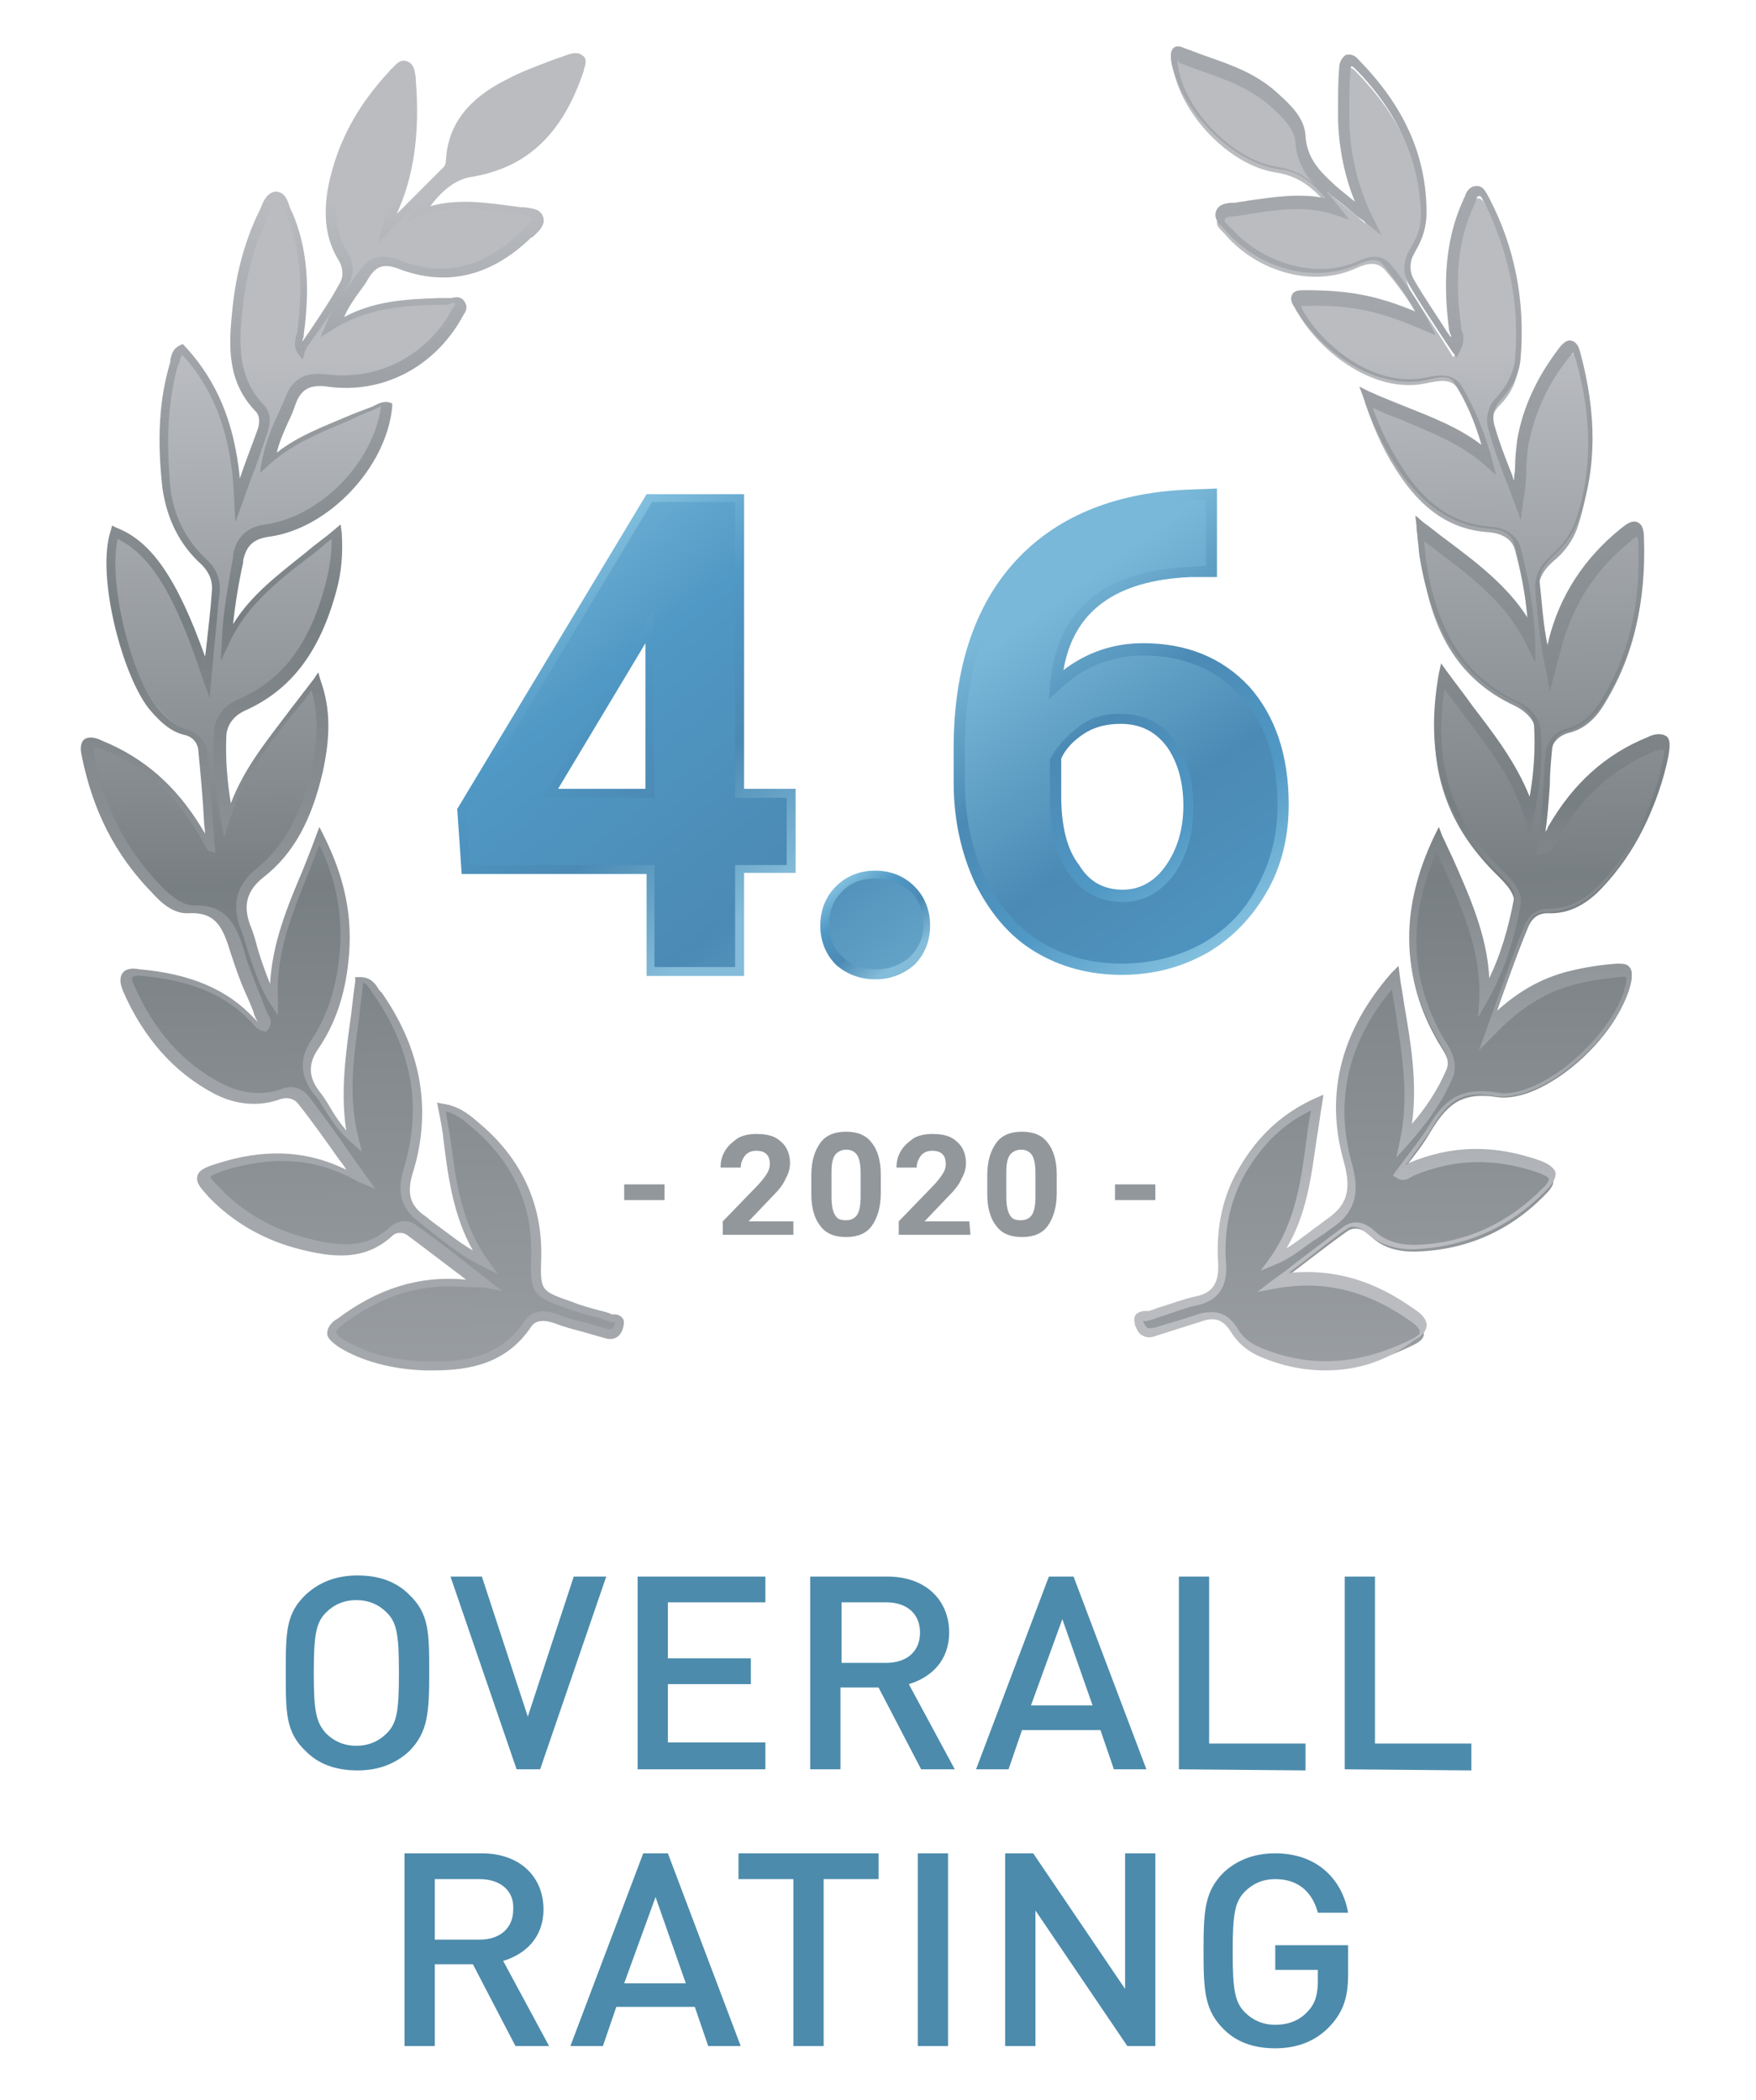 <?xml version="1.0" encoding="utf-8"?>
<!-- Generator: Adobe Illustrator 23.0.5, SVG Export Plug-In . SVG Version: 6.00 Build 0)  -->
<svg version="1.1" id="Слой_1" xmlns="http://www.w3.org/2000/svg" xmlns:xlink="http://www.w3.org/1999/xlink" x="0px" y="0px"
	 viewBox="0 0 156.7 187.4" style="enable-background:new 0 0 156.7 187.4;" xml:space="preserve">
<style type="text/css">
	.st0{fill:#4C8BAC;}
	.st1{fill:url(#SVGID_1_);}
	.st2{fill:url(#SVGID_2_);}
	.st3{fill:url(#SVGID_3_);}
	.st4{fill:url(#SVGID_4_);}
	.st5{fill:url(#SVGID_5_);}
	.st6{fill:url(#SVGID_6_);}
	.st7{fill:url(#SVGID_7_);}
	.st8{fill:url(#SVGID_8_);}
	.st9{fill:#92979C;}
	.st10{fill:url(#SVGID_9_);}
	.st11{fill:url(#SVGID_10_);}
</style>
<g>
	<g>
		<path class="st0" d="M36.5,156.3c-1.2,1.1-2.7,1.7-4.6,1.7c-2,0-3.5-0.6-4.6-1.7c-1.8-1.7-1.8-3.4-1.8-7s0-5.3,1.8-7
			c1.2-1.1,2.7-1.7,4.6-1.7c2,0,3.5,0.6,4.6,1.7c1.8,1.7,1.8,3.4,1.8,7C38.3,152.8,38.2,154.6,36.5,156.3z M34.5,143.9
			c-0.7-0.7-1.6-1.1-2.7-1.1c-1.1,0-2,0.4-2.7,1.1c-0.9,0.9-1.1,2-1.1,5.4s0.2,4.4,1.1,5.4c0.7,0.7,1.6,1.1,2.7,1.1
			c1.1,0,2-0.4,2.7-1.1c0.9-0.9,1.1-1.9,1.1-5.4C35.6,145.8,35.4,144.8,34.5,143.9z"/>
		<path class="st0" d="M48.2,157.9h-2.1l-5.9-17.2H43l4.1,12.5l4.1-12.5h2.9L48.2,157.9z"/>
		<path class="st0" d="M56.9,157.9v-17.2h11.4v2.3h-8.7v5H67v2.3h-7.4v5.2h8.7v2.4H56.9z"/>
		<path class="st0" d="M82.2,157.9l-3.8-7.3H75v7.3h-2.7v-17.2h6.9c3.4,0,5.5,2.1,5.5,5c0,2.5-1.6,4-3.6,4.6l4.1,7.6L82.2,157.9
			L82.2,157.9z M79.1,143h-4v5.4h4c1.8,0,3-1,3-2.7S80.9,143,79.1,143z"/>
		<path class="st0" d="M99.4,157.9l-1.2-3.5h-7l-1.2,3.5h-2.9l6.5-17.2h2.2l6.5,17.2H99.4z M94.8,144.5l-2.8,7.7h5.5L94.8,144.5z"/>
		<path class="st0" d="M105.2,157.9v-17.2h2.7v14.9h8.6v2.4L105.2,157.9L105.2,157.9z"/>
		<path class="st0" d="M120,157.9v-17.2h2.7v14.9h8.6v2.4L120,157.9L120,157.9z"/>
		<path class="st0" d="M46,182.6l-3.8-7.3h-3.4v7.3h-2.7v-17.2H43c3.4,0,5.5,2.1,5.5,5c0,2.5-1.6,4-3.6,4.6l4.1,7.6L46,182.6
			L46,182.6z M42.8,167.7h-4v5.4h4c1.8,0,3-1,3-2.7C45.9,168.7,44.6,167.7,42.8,167.7z"/>
		<path class="st0" d="M63.2,182.6l-1.2-3.5h-7l-1.2,3.5h-2.9l6.5-17.2h2.2l6.5,17.2H63.2z M58.5,169.3l-2.8,7.7h5.5L58.5,169.3z"/>
		<path class="st0" d="M73.5,167.7v14.9h-2.7v-14.9h-4.9v-2.3h12.5v2.3H73.5z"/>
		<path class="st0" d="M81.9,182.6v-17.2h2.7v17.2H81.9z"/>
		<path class="st0" d="M100.6,182.6l-8.2-12.1v12.1h-2.7v-17.2h2.5l8.2,12.1v-12.1h2.7v17.2H100.6z"/>
		<path class="st0" d="M118.7,180.8c-1.3,1.4-3,2-4.9,2c-2,0-3.5-0.6-4.6-1.7c-1.7-1.7-1.8-3.4-1.8-7s0.1-5.3,1.8-7
			c1.2-1.1,2.7-1.7,4.6-1.7c3.8,0,6,2.4,6.5,5.3h-2.7c-0.5-1.9-1.8-3-3.8-3c-1.1,0-2,0.4-2.7,1.1c-0.9,0.9-1.1,2-1.1,5.4
			s0.2,4.5,1.1,5.4c0.7,0.7,1.6,1.1,2.7,1.1c1.2,0,2.2-0.4,2.9-1.2c0.7-0.7,0.9-1.6,0.9-2.7v-1h-3.8v-2.2h6.5v2.6
			C120.3,178.2,119.9,179.5,118.7,180.8z"/>
	</g>
	<g>
		
			<linearGradient id="SVGID_1_" gradientUnits="userSpaceOnUse" x1="30.997" y1="171.181" x2="32.251" y2="23.983" gradientTransform="matrix(1 0 0 -1 0 187.276)">
			<stop  offset="0.109" style="stop-color:#BABCC0"/>
			<stop  offset="0.427" style="stop-color:#787F83"/>
			<stop  offset="0.818" style="stop-color:#A4A7AB"/>
		</linearGradient>
		<path class="st1" d="M18.7,60.4c0.3-2.9,0.6-5.2,0.8-7.6c0.1-1.1-0.3-2-1.1-2.7c-2-1.8-3-4-3.3-6.6c-0.4-3.8-0.4-7.5,0.7-11.2
			c0.1-0.4,0.1-1,0.8-1.2c3.5,3.7,4.7,8.3,4.9,13.4c0.7-2.1,1.5-4.1,2.2-6.2c0.2-0.6,0.2-1.5-0.3-2c-2.4-2.4-2.3-5.4-2-8.4
			c0.3-3.1,1-6.1,2.4-8.9c0.3-0.6,0.5-1.6,1.2-1.5s0.8,1.1,1.1,1.7c1.4,3.5,1.4,7.1,0.9,10.7c-0.1,0.5-0.4,1,0.1,1.6
			c1.3-2.1,2.7-4,3.9-6.1c0.4-0.7,0.4-1.7-0.1-2.5c-1.2-2-1.3-4-0.8-6.3c0.8-3.9,2.7-7.2,5.4-10.1c0.3-0.3,0.6-0.9,1.1-0.7
			C36.9,6,36.9,6.6,36.9,7c0.3,4.3,0,8.6-2,12.5c-0.1,0.2-0.1,0.4-0.3,1c2-1.9,3.7-3.6,5.4-5.3c0.2-0.2,0.3-0.6,0.3-1
			c0.3-3.4,2.4-5.4,5.2-6.8c1.7-0.9,3.6-1.5,5.4-2.2c0.3-0.1,0.8-0.2,1-0.1c0.3,0.2,0.1,0.6,0,1c-1.7,4.8-4.5,8.5-9.9,9.3
			c-1.6,0.3-3,1.4-4.5,3.7c3.1-1.2,6-0.6,9-0.2C47,19,47.8,19,48,19.4c0.3,0.7-0.5,1.1-0.9,1.5c-3.3,3.2-7,4.4-11.4,2.7
			c-1.3-0.5-2.4-0.4-3.2,0.9c-0.9,1.4-1.9,2.6-2.8,4.6C33.1,27,36.6,27,40,26.9c0.4,0,0.9-0.3,1.1,0.2c0.2,0.4-0.1,0.7-0.3,1
			c-2.4,4.2-6.9,6.5-11.6,5.9c-1.5-0.2-2.6,0.2-3.2,1.7c-0.7,1.8-1.6,3.6-2,5.6c2.7-2.5,6.1-3.4,9.3-4.9c0.4-0.2,0.8-0.5,1.3-0.3
			c-0.5,5.3-5.6,10.6-10.7,11.3c-1.4,0.2-2.3,0.8-2.6,2.4c-0.5,2.5-1,4.9-1.1,7.5c2-4.4,6.1-6.7,9.8-9.8c0.1,1.9-0.1,3.5-0.5,5.1
			c-1.2,4.5-3.4,8.4-7.9,10.4c-1.1,0.5-1.9,1.3-1.9,2.5c-0.1,2.6,0.2,5.1,0.6,7.7c1.5-4.8,4.8-8.3,7.8-12.4c1,2.8,0.8,5.4,0.2,8
			c-0.8,3.5-2.2,6.8-5.1,9.2c-1.5,1.2-2.1,2.7-1.3,4.7c0.8,2.2,1.3,4.6,2.6,6.7c-0.2-5.2,2.2-9.6,4.1-14.6c1.9,3.7,2.6,7.2,2.2,10.8
			c-0.3,2.8-1,5.4-2.6,7.7c-0.9,1.4-1,2.8,0.1,4.2c1.1,1.5,1.9,3.2,3.4,4.4c-1.3-4.9,0.1-9.7,0.5-14.5c1,0,1.2,0.7,1.5,1.2
			c3.5,4.9,4.6,10.2,2.8,16c-0.5,1.7-0.3,3,1.2,4.2c1.8,1.4,3.5,2.9,5.7,3.9c-3-4.2-3-9.1-3.9-13.9c1.3,0.2,2.1,0.8,2.9,1.5
			c3.7,3.1,5.7,6.9,5.6,11.8c-0.1,3.3,0,3.3,3,4.4c1.2,0.4,2.4,0.7,3.5,1.1c0.4,0.1,1.1,0,0.8,0.8c-0.2,0.5-0.5,0.9-1.2,0.7
			c-1.4-0.5-2.9-0.8-4.4-1.3c-1-0.3-2-0.4-2.5,0.5c-2.2,3.3-5.6,3.8-9.1,3.8c-2.6-0.1-5.2-0.7-7.5-2.1c-1-0.6-1.1-1.1-0.1-1.9
			c3.6-2.7,7.6-4.1,12.7-3.2c-2.4-1.8-4.4-3.4-6.5-4.9c-0.5-0.4-1.3-0.4-1.8,0.1c-2.3,2.1-5.1,1.8-7.8,1.1c-3.1-0.8-5.8-2.3-8-4.6
			c-1.3-1.3-1.2-1.6,0.5-2.2c3.9-1.3,7.7-1.3,11.5,0.5c0.3,0.1,0.5,0.2,1.2,0.5c-1.9-2.6-3.4-4.9-5.1-7.1c-0.5-0.6-1.2-0.8-2.1-0.5
			c-1.9,0.7-3.9,0.4-5.6-0.5c-3.7-2-6.3-5.1-7.9-8.9c-0.4-1-0.3-1.6,1.1-1.5c3.9,0.3,7.4,1.3,10.1,4.3c0.2,0.2,0.3,0.3,0.5,0.5
			c0.1,0.1,0.2,0.1,0.3,0.1c0.4-0.5,0-0.9-0.2-1.3c-0.7-1.8-1.5-3.6-2-5.4c-0.6-2.1-1.3-4-4.1-3.9c-1.2,0.1-2.3-0.9-3.1-1.8
			C10.8,76,8.8,72,8,67.5c-0.3-1.4,0.3-1.4,1.3-1c3.8,1.5,6.6,4.2,8.7,7.7c0.3,0.5,0.5,0.9,0.8,1.3c0,0,0.1,0,0.3,0
			c-0.2-2.8-0.4-5.7-0.7-8.5c-0.1-0.8-0.6-1.5-1.5-1.8c-1.2-0.3-2-1.1-2.8-2c-2.5-2.8-4.8-12-3.6-15.9C13.6,48.7,16,52.3,18.7,60.4z
			"/>
		
			<linearGradient id="SVGID_2_" gradientUnits="userSpaceOnUse" x1="30.697" y1="182.358" x2="31.698" y2="64.915" gradientTransform="matrix(1 0 0 -1 0 187.276)">
			<stop  offset="0.109" style="stop-color:#BABCC0"/>
			<stop  offset="0.427" style="stop-color:#787F83"/>
			<stop  offset="0.818" style="stop-color:#A4A7AB"/>
		</linearGradient>
		<path class="st2" d="M38.7,122.3c-0.3,0-0.5,0-0.8,0c-2.9-0.1-5.6-0.8-7.7-2.1c-0.4-0.3-1-0.7-1-1.2c0-0.6,0.5-1.1,0.9-1.3
			c3.6-2.7,7.3-3.9,11.5-3.5c-0.3-0.2-0.5-0.4-0.8-0.6c-1.6-1.2-3-2.3-4.5-3.4c-0.3-0.2-0.9-0.3-1.3,0.1c-2.5,2.3-5.4,1.9-8.2,1.2
			c-3.2-0.8-6-2.4-8.2-4.7c-0.7-0.8-1.1-1.2-1-1.8c0.1-0.5,0.6-0.8,1.6-1.1c4.2-1.4,8.1-1.3,11.7,0.5c-0.2-0.4-0.5-0.7-0.7-1
			c-1.2-1.7-2.4-3.4-3.6-4.9c-0.4-0.5-1-0.6-1.6-0.4c-1.9,0.7-4,0.5-5.9-0.5c-3.6-1.9-6.3-5-8.1-9.1c-0.2-0.5-0.4-1.1-0.1-1.6
			c0.3-0.5,1-0.5,1.5-0.4c4.6,0.4,7.9,1.8,10.3,4.4c0.1,0.1,0.2,0.2,0.3,0.3c0-0.1-0.1-0.1-0.1-0.2c-0.1-0.1-0.1-0.2-0.2-0.4
			c-0.2-0.7-0.5-1.3-0.8-2c-0.5-1.1-0.9-2.3-1.3-3.5c-0.7-2.3-1.3-3.7-3.7-3.6c-1.4,0.1-2.5-0.9-3.4-1.9c-3.2-3.3-5.2-7.2-6.2-12.1
			C7.2,67,7.1,66.4,7.5,66c0.4-0.3,1-0.2,1.6,0.1c3.7,1.5,6.6,4,8.9,7.8c0.1,0.2,0.2,0.3,0.3,0.5c0-0.4-0.1-0.8-0.1-1.2
			c-0.1-2-0.3-4.1-0.5-6.2c0-0.4-0.3-1.2-1.2-1.4c-1.3-0.3-2.2-1.2-3-2.1c-2.5-2.8-5-12.2-3.6-16.2l0.1-0.4l0.4,0.2
			c3.1,1.2,5.4,4.5,7.9,11.5l0.1-0.8c0.2-1.8,0.4-3.4,0.5-5c0.1-0.9-0.2-1.7-0.9-2.4c-2-1.8-3.1-4.1-3.5-6.8
			c-0.5-4.4-0.3-8,0.7-11.3c0-0.1,0-0.1,0-0.2c0.1-0.4,0.2-1,0.9-1.3l0.2-0.1l0.2,0.2c2.8,3,4.4,6.8,4.9,11.8c0.5-1.5,1.1-3,1.6-4.4
			c0.1-0.3,0.3-1.1-0.2-1.6c-2.5-2.6-2.4-5.7-2.1-8.7c0.3-3.4,1.1-6.4,2.4-9.1c0.1-0.1,0.1-0.3,0.2-0.4c0.2-0.6,0.6-1.4,1.4-1.4
			c0.8,0.1,1,0.9,1.2,1.5c0.1,0.2,0.1,0.3,0.2,0.4c1.3,3.1,1.6,6.5,1,10.9c0,0.1,0,0.2-0.1,0.4c0,0.1,0,0.2-0.1,0.3
			c0.2-0.3,0.5-0.7,0.7-1c1-1.5,1.9-2.8,2.7-4.3c0.4-0.6,0.3-1.5-0.1-2.1c-1.1-1.8-1.4-3.9-0.9-6.6c0.8-3.9,2.6-7.2,5.5-10.3
			c0-0.1,0.1-0.1,0.2-0.2c0.3-0.3,0.7-0.9,1.4-0.6C37,5.8,37,6.4,37.1,6.9c0,0.1,0,0.1,0,0.2c0.4,4.9-0.2,8.7-1.7,12l0.2-0.2
			c1.4-1.4,2.7-2.7,4-4c0.1-0.1,0.2-0.3,0.2-0.7c0.2-3.1,2-5.4,5.4-7.1c1.3-0.7,2.7-1.2,4-1.7c0.5-0.2,0.9-0.3,1.4-0.5
			c0.3-0.1,0.9-0.3,1.3,0c0.6,0.3,0.3,1,0.2,1.3v0.1C50.2,12,47,15,42,15.8c-1.2,0.2-2.4,1-3.6,2.6c2.5-0.7,5-0.3,7.4,0l0.7,0.1
			c0.1,0,0.2,0,0.3,0c0.6,0.1,1.3,0.1,1.6,0.7c0.4,0.8-0.3,1.4-0.7,1.8c-0.1,0.1-0.2,0.2-0.3,0.2c-3.6,3.5-7.6,4.4-11.8,2.8
			c-1.3-0.5-2-0.3-2.7,0.8c-0.2,0.4-0.5,0.8-0.8,1.2c-0.5,0.7-1,1.4-1.4,2.3c2.8-1.5,5.7-1.6,8.5-1.7c0.3,0,0.6,0,0.9,0
			c0.1,0,0.2,0,0.2,0c0.3-0.1,0.9-0.2,1.2,0.4c0.3,0.5,0,0.9-0.2,1.2c0,0.1-0.1,0.1-0.1,0.2c-2.5,4.4-7.1,6.8-12,6.1
			c-1.5-0.2-2.3,0.2-2.8,1.5c-0.2,0.6-0.4,1.1-0.7,1.7c-0.4,0.9-0.8,1.8-1,2.7c1.9-1.5,4.1-2.3,6.2-3.2c0.7-0.3,1.5-0.6,2.3-0.9
			c0.1,0,0.1-0.1,0.2-0.1c0.4-0.2,0.8-0.4,1.3-0.3L35,36v0.3c-0.5,5.4-5.7,10.9-11,11.6c-1.4,0.2-2,0.8-2.3,2.1v0.2
			c-0.4,1.8-0.7,3.6-0.9,5.5c1.6-2.6,4-4.4,6.5-6.4c0.8-0.7,1.7-1.3,2.5-2l0.6-0.5l0.1,0.8c0.1,1.8,0,3.4-0.5,5.2
			c-1.5,5.5-4.1,8.8-8.1,10.6c-0.7,0.3-1.6,1-1.7,2.2c-0.1,2.2,0.1,4.3,0.4,6.1c1.2-3.2,3.3-5.7,5.4-8.5c0.7-0.9,1.3-1.7,2-2.6
			l0.4-0.6l0.2,0.7c0.9,2.5,0.9,5,0.2,8.2c-1,4.3-2.6,7.3-5.3,9.4c-1.5,1.2-1.8,2.5-1.2,4.2c0.3,0.7,0.5,1.4,0.7,2.2
			c0.3,1,0.7,2.1,1.1,3.1c0.2-3.6,1.5-6.8,2.9-10.1c0.4-1,0.8-2,1.2-3.1l0.3-0.8l0.4,0.8c1.9,3.8,2.6,7.3,2.2,11.1
			c-0.3,3.1-1.2,5.7-2.7,7.9c-0.9,1.3-0.9,2.5,0.1,3.8c0.4,0.5,0.7,1,1,1.5c0.4,0.7,0.9,1.4,1.4,2c-0.5-3.2-0.1-6.4,0.3-9.4
			c0.2-1.3,0.3-2.6,0.5-3.9v-0.4h0.4c1,0,1.4,0.6,1.7,1.1c0.1,0.1,0.1,0.2,0.2,0.2c3.6,5.1,4.6,10.6,2.8,16.3
			c-0.5,1.7-0.2,2.8,1.1,3.7c0.3,0.2,0.6,0.5,0.9,0.7c1.1,0.8,2.2,1.7,3.4,2.4c-1.7-3-2.2-6.4-2.6-9.7c-0.1-1-0.3-2-0.5-3L39,98.4
			l0.5,0.1c1.4,0.2,2.3,0.9,3.1,1.6c3.9,3.2,5.8,7.3,5.7,12.1c-0.1,3-0.1,3,2.8,4c0.7,0.3,1.5,0.5,2.2,0.7c0.4,0.1,0.9,0.2,1.3,0.4
			c0.1,0,0.2,0,0.2,0c0.3,0,0.6,0.1,0.8,0.4c0.1,0.2,0.1,0.5,0,0.8c-0.1,0.4-0.5,1.3-1.7,0.9c-0.7-0.2-1.4-0.4-2.1-0.6
			c-0.8-0.2-1.5-0.4-2.3-0.7c-1.4-0.5-1.9,0-2.1,0.3C45.2,121.7,41.9,122.3,38.7,122.3z M40.1,114.8c-3.4,0-6.4,1.1-9.5,3.4
			c-0.5,0.4-0.6,0.6-0.6,0.7s0.1,0.3,0.6,0.6c2.1,1.3,4.5,1.9,7.4,2c3.3,0.1,6.6-0.3,8.8-3.6c0.6-0.9,1.6-1.1,3-0.6
			c0.7,0.3,1.5,0.5,2.3,0.7c0.7,0.2,1.4,0.4,2.1,0.6c0.4,0.1,0.5,0,0.7-0.5c0-0.1,0-0.1,0-0.1c-0.1,0-0.2,0-0.2,0
			c-0.1,0-0.2,0-0.4-0.1c-0.4-0.1-0.8-0.3-1.3-0.4c-0.7-0.2-1.5-0.4-2.3-0.7c-3.2-1.1-3.4-1.3-3.3-4.8c0.1-4.6-1.7-8.4-5.4-11.5
			c-0.6-0.5-1.3-1.1-2.2-1.3c0.1,0.8,0.3,1.7,0.4,2.5c0.5,3.8,1,7.5,3.3,10.7l0.9,1.3L43,113c-1.8-0.9-3.3-2.1-4.8-3.3
			c-0.3-0.2-0.6-0.5-0.9-0.7c-1.5-1.2-1.9-2.6-1.3-4.6c1.7-5.5,0.8-10.7-2.7-15.7c-0.1-0.1-0.1-0.2-0.2-0.3
			c-0.2-0.3-0.4-0.6-0.7-0.7c-0.1,1.2-0.3,2.4-0.4,3.5c-0.5,3.4-0.9,6.9,0,10.4l0.3,1.2l-0.9-0.8c-1.1-0.9-1.8-2-2.5-3.1
			c-0.3-0.5-0.6-1-1-1.4c-1.1-1.5-1.2-3.1-0.1-4.7c1.4-2.1,2.2-4.6,2.5-7.6c0.3-3.3-0.2-6.5-1.8-9.8c-0.3,0.8-0.6,1.5-0.9,2.3
			c-1.5,3.8-3,7.3-2.8,11.4v1.5L24,89.4c-0.9-1.5-1.4-3.1-1.9-4.6c-0.2-0.7-0.4-1.4-0.7-2.1c-0.7-2-0.3-3.7,1.4-5.1
			c2.5-2,4.1-4.9,5-9c0.6-2.7,0.6-4.9,0-7c-0.5,0.7-1,1.4-1.6,2c-2.4,3.1-4.6,5.9-5.7,9.6L20,74.7l-0.3-1.6
			c-0.4-2.1-0.8-4.9-0.6-7.8c0.1-1.3,0.8-2.3,2.2-2.9c3.9-1.7,6.3-4.9,7.7-10.1c0.4-1.5,0.6-2.8,0.6-4.2c-0.7,0.5-1.3,1.1-2,1.6
			c-2.9,2.2-5.6,4.4-7.1,7.6L19.7,59l0.1-1.9c0.1-2.6,0.6-5,1-7.4v-0.2c0.3-1.6,1.3-2.5,2.9-2.7c4.9-0.7,9.6-5.5,10.3-10.5
			c-0.1,0-0.3,0.1-0.5,0.2c-0.1,0-0.2,0.1-0.2,0.1c-0.8,0.3-1.5,0.6-2.3,1c-2.4,1-4.9,2-6.9,3.8l-0.9,0.8l0.2-1.2
			c0.3-1.4,0.8-2.8,1.4-4c0.2-0.5,0.5-1.1,0.7-1.6c0.8-2.1,2.4-2.1,3.6-2c4.6,0.6,8.9-1.6,11.2-5.7c0-0.1,0.1-0.2,0.1-0.2
			c0.2-0.2,0.2-0.3,0.2-0.4s-0.1-0.1-0.4,0c-0.1,0-0.2,0.1-0.4,0.1c-0.3,0-0.6,0-0.9,0c-3,0.1-6.2,0.3-9.2,2.2l-1.1,0.7l0.5-1.2
			c0.6-1.5,1.4-2.5,2.1-3.5c0.3-0.4,0.5-0.8,0.8-1.1c0.9-1.4,2-1.7,3.6-1.1c4,1.6,7.6,0.7,11-2.6c0.1-0.1,0.2-0.2,0.3-0.3
			c0.5-0.4,0.6-0.6,0.5-0.9c-0.1-0.2-0.6-0.2-0.9-0.3c-0.1,0-0.2,0-0.3,0L45.5,19c-2.7-0.4-5.3-0.8-8.1,0.3l-1.1,0.5l0.7-1
			c0.2-0.4,0.5-0.7,0.7-1c-0.5,0.5-1,1-1.6,1.5l-2.4,2.4l0.4-1.4c0.1-0.2,0.1-0.4,0.1-0.5c0.1-0.2,0.1-0.4,0.2-0.6
			c1.7-3.4,2.3-7.2,2-12.3c0-0.1,0-0.2,0-0.2c0-0.4,0-0.6-0.2-0.7c-0.1-0.1-0.3,0.1-0.5,0.4c-0.1,0.1-0.1,0.1-0.2,0.2
			c-2.8,3-4.5,6.2-5.3,9.9c-0.5,2.5-0.2,4.3,0.8,6c0.6,0.9,0.6,2,0.1,2.9c-0.9,1.5-1.8,2.9-2.8,4.3c-0.4,0.6-0.8,1.1-1.1,1.7
			L27,32.1l-0.3-0.4c-0.5-0.6-0.4-1.2-0.3-1.6c0-0.1,0-0.2,0.1-0.3c0.6-4.3,0.3-7.6-0.9-10.5c-0.1-0.2-0.1-0.3-0.2-0.5
			c-0.2-0.5-0.3-0.9-0.6-1c-0.2,0-0.4,0.3-0.6,0.9c-0.1,0.2-0.1,0.3-0.2,0.5c-1.3,2.6-2.1,5.5-2.4,8.8c-0.3,2.8-0.3,5.8,1.9,8.1
			c0.6,0.6,0.7,1.4,0.4,2.4c-0.5,1.5-1,3-1.6,4.5c-0.2,0.6-0.4,1.1-0.6,1.7L21,46.6l-0.1-2c-0.2-5.6-1.7-9.7-4.6-12.9
			c-0.2,0.1-0.2,0.3-0.3,0.6c0,0.1,0,0.2-0.1,0.2c-0.9,3.2-1.1,6.7-0.7,11c0.3,2.6,1.4,4.7,3.2,6.4c0.9,0.8,1.3,1.8,1.2,3
			c-0.2,1.6-0.3,3.2-0.5,5.1l-0.4,4.3l-0.6-1.7c-2.5-7.6-4.7-11.1-7.6-12.5c-0.9,4,1.3,12.5,3.6,15.1c0.7,0.8,1.5,1.6,2.6,1.9
			c1,0.3,1.7,1,1.8,2.1c0.2,2.1,0.4,4.1,0.5,6.2c0.1,0.8,0.1,1.6,0.2,2.3v0.5L19,76c-0.1,0-0.1,0-0.1,0c-0.1,0-0.3,0-0.4-0.2
			c-0.3-0.4-0.5-0.9-0.8-1.4c-2.2-3.6-4.9-6.1-8.5-7.5c-0.6-0.2-0.8-0.2-0.8-0.2s-0.1,0.1,0,0.7c0.9,4.7,2.9,8.5,6,11.7
			c0.8,0.8,1.8,1.7,2.9,1.7c3.2-0.1,3.9,2.2,4.5,4.1c0.3,1.2,0.8,2.3,1.2,3.4c0.3,0.6,0.5,1.3,0.8,2c0,0.1,0.1,0.2,0.1,0.2
			c0.2,0.3,0.5,0.8,0,1.4l-0.2,0.2L23.5,92h-0.1c-0.1,0-0.2-0.1-0.4-0.2c-0.2-0.1-0.3-0.3-0.5-0.5c-2.3-2.5-5.4-3.8-9.8-4.2
			c-0.7-0.1-0.8,0.1-0.9,0.1c0,0-0.1,0.2,0.2,0.8c1.7,3.9,4.3,6.9,7.8,8.7c1.8,0.9,3.6,1.1,5.3,0.5c1-0.4,1.9-0.1,2.5,0.7
			c1.2,1.6,2.4,3.2,3.6,5c0.5,0.7,1,1.4,1.5,2.1l0.8,1.1l-1.2-0.5c-0.3-0.1-0.5-0.2-0.6-0.3c-0.3-0.1-0.4-0.2-0.6-0.3
			c-3.5-1.7-7.1-1.8-11.2-0.5c-0.9,0.3-1.1,0.5-1.1,0.5c0,0.1,0.1,0.3,0.8,1c2.1,2.2,4.7,3.7,7.8,4.5c3,0.8,5.4,0.9,7.4-1
			c0.7-0.6,1.6-0.7,2.3-0.2c1.5,1.1,3,2.2,4.5,3.4c0.6,0.5,1.3,1,1.9,1.5l1.3,1l-1.6-0.3C42,114.9,41,114.8,40.1,114.8z M54.9,118
			L54.9,118L54.9,118z M51.6,5.4c-0.1,0-0.3,0-0.6,0.1c-0.5,0.2-0.9,0.3-1.4,0.5c-1.3,0.5-2.7,1-4,1.6c-3.2,1.6-4.7,3.7-4.9,6.5
			c0,0.4-0.1,0.9-0.4,1.2c-0.2,0.2-0.3,0.3-0.5,0.5c0.7-0.5,1.3-0.7,2.1-0.9c4.7-0.8,7.7-3.7,9.6-9.1V5.7
			C51.6,5.8,51.7,5.5,51.6,5.4C51.7,5.5,51.6,5.4,51.6,5.4z"/>
	</g>
	<g>
		
			<linearGradient id="SVGID_3_" gradientUnits="userSpaceOnUse" x1="124.436" y1="171.978" x2="125.691" y2="24.779" gradientTransform="matrix(1 0 0 -1 0 187.276)">
			<stop  offset="0.109" style="stop-color:#BABCC0"/>
			<stop  offset="0.427" style="stop-color:#787F83"/>
			<stop  offset="0.818" style="stop-color:#A4A7AB"/>
		</linearGradient>
		<path class="st3" d="M132.9,92.1c2.1-2.2,4.4-3.8,7.3-4.6c1.4-0.4,2.9-0.6,4.3-0.7c0.7,0,1.1,0.1,0.9,1
			c-0.7,4.5-7.6,10.8-11.9,10.1c-3.3-0.5-4.5,0.9-5.9,3.2c-0.8,1.4-1.9,2.6-2.8,3.9c0.6,0.4,0.9-0.1,1.3-0.2
			c3.8-1.7,7.6-1.6,11.5-0.2c1.2,0.4,1.3,0.9,0.5,1.8c-3.2,3.4-7.2,5.2-11.9,5.3c-1.4,0-2.8-0.3-3.9-1.4c-0.6-0.6-1.4-0.9-2.1-0.4
			c-2.1,1.5-4.1,3.1-6.5,4.9c5-0.9,8.9,0.4,12.5,3.1c1.1,0.8,1.2,1.5,0,2.1c-4.4,2.2-8.9,2.8-13.6,0.9c-1-0.4-2-1.1-2.5-2.1
			c-0.8-1.4-1.9-1.5-3.3-1c-1.3,0.5-2.6,0.7-3.9,1.2c-0.7,0.3-1.2,0-1.4-0.6c-0.3-0.9,0.5-0.7,0.9-0.8c1.4-0.5,2.8-1,4.2-1.3
			c1.9-0.4,2.4-1.7,2.3-3.4c-0.2-2.9,0.4-5.7,1.9-8.3c1.5-2.6,3.5-4.6,6.6-6c-0.9,5-0.9,9.9-3.9,14.1c1.9-0.8,3.3-2.2,4.9-3.3
			c2.2-1.4,2.4-3.2,1.7-5.6c-1.7-6.2,0-11.6,4.2-16.4c0.7,4.8,2,9.6,0.8,14.6c1.7-1.8,3.2-3.8,4.1-6c0.5-1.3-0.6-2.4-1.2-3.6
			c-3.1-5.7-2.7-11.4,0-17.2c2,4.5,4.3,8.9,4.2,14.2c1.5-2.7,2.4-5.6,2.9-8.6c0.2-1-0.7-1.9-1.5-2.7c-4.8-4.7-6.5-10.2-5.1-17.5
			c3,4.2,6.5,7.7,7.9,12.6c0.6-2.6,0.8-5.2,0.7-7.8c-0.1-1.1-0.9-1.9-1.9-2.4c-5.4-2.5-7.5-7.1-8.3-12.6c-0.1-0.8-0.2-1.6-0.3-2.9
			c3.9,3.1,7.9,5.5,9.9,9.9c-0.1-2.9-0.6-5.6-1.3-8.3c-0.3-1.1-1.3-1.5-2.3-1.6c-3.5-0.2-5.9-2.1-7.8-4.8c-1.4-2-2.4-4.1-3.3-6.8
			c4,1.8,7.9,2.8,11,5.5c-0.6-2.4-1.4-4.7-2.7-6.7c-0.6-1-1.8-0.7-2.8-0.5c-4.5,1-9.4-2.6-11.5-6.3c-0.4-0.6-0.3-0.9,0.6-0.9
			c4,0,6.5,0.4,10.7,2.3c-1-2-2.2-3.7-3.5-5.2c-0.7-0.8-1.6-0.6-2.5-0.2c-4.1,1.9-9,0.2-11.7-2.9c-0.3-0.4-0.9-0.7-0.8-1.3
			c0.2-0.5,0.9-0.5,1.4-0.6c3-0.4,6-1.1,9.1,0c-1.4-1.8-2.7-3.3-5.2-3.7c-4.2-0.6-8.6-5.3-9.2-9.4c-0.1-0.6-0.1-1,0.7-0.7
			c2.9,1.1,6,1.8,8.3,4c1,1,2.2,2.1,2.3,3.5c0.1,2.2,1.4,3.5,2.9,4.7c1.1,0.9,2.2,1.8,3,2.5c-1.3-2.6-2.2-5.8-2.1-9.1
			c0-1.3,0-2.7,0.1-4c0.1-0.9,0.5-1.2,1.2-0.4c3.6,3.7,5.9,8,5.9,13.3c0,1.1-0.4,2.2-1,3.2s-0.7,2-0.1,3c1.2,1.9,2.5,3.8,3.8,5.9
			c0.4-0.7,0.1-1.2,0.1-1.8c-0.5-3.9-0.5-7.7,1.3-11.4c0.2-0.4,0.2-1,0.8-1c0.4,0,0.6,0.5,0.8,0.9c2.2,4.4,3.2,9.1,2.8,14
			c-0.1,1.4-0.7,2.6-1.7,3.6c-0.8,0.8-0.9,1.8-0.6,2.8c0.6,2,1.4,3.9,2.3,6.3c0.3-2.1,0.2-3.7,0.5-5.3c0.5-3,1.8-5.5,3.6-7.9
			c0.6-0.8,1-0.7,1.2,0.2c1.3,4.9,1.6,9.8,0,14.7c-0.4,1.2-1.2,2.3-2.2,3.1c-0.8,0.7-1.4,1.6-1.3,2.7c0.2,2.4,0.5,4.9,1,7.3
			c0.2-0.7,0.4-1.5,0.5-2.2c1-3.9,3.1-7.2,6.3-9.7c0.8-0.7,1.4-0.9,1.5,0.5c0.2,5.2-0.8,10-3.6,14.4c-0.7,1.1-1.7,2-3,2.3
			c-1.1,0.3-1.6,1.1-1.7,2c-0.3,2.7-0.2,5.5-0.8,8.3c0.9-0.2,0.9-0.9,1.2-1.3c2.1-3.5,4.8-6.2,8.6-7.7c1.3-0.5,1.6-0.3,1.4,1.2
			c-0.9,4.3-2.7,8.1-5.7,11.3c-1.3,1.4-2.9,2.4-4.9,2.3c-1,0-1.5,0.6-1.8,1.4C135.1,85.8,134,89,132.9,92.1z"/>
		
			<linearGradient id="SVGID_4_" gradientUnits="userSpaceOnUse" x1="124.36" y1="182.806" x2="125.364" y2="64.988" gradientTransform="matrix(1 0 0 -1 0 187.276)">
			<stop  offset="0.182" style="stop-color:#A4A7AB"/>
			<stop  offset="0.573" style="stop-color:#787F83"/>
			<stop  offset="0.891" style="stop-color:#BABCC0"/>
		</linearGradient>
		<path class="st4" d="M118.3,122.3c-2,0-3.9-0.4-5.8-1.2c-1.2-0.5-2.1-1.3-2.7-2.3c-0.7-1.1-1.5-1.3-2.8-0.8
			c-0.6,0.2-1.3,0.4-1.9,0.6s-1.3,0.4-1.9,0.6c-0.5,0.2-0.9,0.2-1.2,0c-0.3-0.1-0.5-0.4-0.7-0.9c-0.1-0.4-0.1-0.7,0-0.9
			c0.2-0.3,0.6-0.4,0.9-0.4c0.1,0,0.2,0,0.3,0c0.4-0.1,0.8-0.3,1.2-0.4c1-0.3,2-0.7,3-0.9c1.5-0.3,2.1-1.2,2-3
			c-0.2-3.1,0.4-6,1.9-8.5c1.7-2.9,3.9-4.9,6.8-6.2l0.7-0.3l-0.1,0.7c-0.2,1.1-0.3,2.1-0.5,3.2c-0.5,3.5-0.9,6.8-2.7,9.8
			c0.7-0.4,1.3-0.9,2-1.4c0.5-0.4,1.1-0.8,1.6-1.2c2.1-1.4,2.1-3,1.5-5.2c-1.7-6-0.2-11.7,4.3-16.8l0.6-0.6l0.1,0.8
			c0.1,0.9,0.3,1.8,0.4,2.6c0.6,3.5,1.2,7,0.7,10.7c1.2-1.4,2.3-3,3.1-4.9c0.3-0.8-0.2-1.6-0.7-2.5c-0.2-0.2-0.3-0.5-0.4-0.7
			c-3-5.5-3-11.3,0-17.6l0.4-0.8l0.3,0.8c0.3,0.6,0.6,1.3,0.9,1.9c1.5,3.4,3.1,6.9,3.3,10.8c1-2.1,1.7-4.4,2.2-7.1
			c0.2-0.8-0.7-1.6-1.4-2.3l0,0c-5-4.9-6.6-10.5-5.3-17.8l0.2-0.9l0.5,0.7c0.8,1.1,1.6,2.1,2.3,3.1c2,2.6,3.9,5.1,5.1,8.1
			c0.4-2.2,0.5-4.3,0.4-6.3c-0.1-1.1-0.9-1.7-1.6-2.1c-4.8-2.2-7.5-6.3-8.6-12.9c-0.1-0.5-0.1-1.1-0.2-1.7c0-0.4-0.1-0.7-0.1-1.2
			l-0.1-0.9l0.7,0.6c0.7,0.5,1.4,1.1,2.1,1.6c2.8,2.1,5.4,4.1,7.2,6.9c-0.2-2-0.5-4.2-1.2-6.6c-0.3-1.1-1.5-1.3-2-1.3
			c-3.2-0.2-5.8-1.8-8.1-5c-1.4-2-2.5-4.2-3.4-6.9l-0.3-0.8l0.8,0.4c1.1,0.5,2.1,0.9,3.1,1.3c2.5,1,4.9,1.9,7,3.5
			c-0.6-2.1-1.4-3.9-2.4-5.5c-0.4-0.7-1.3-0.6-2.4-0.3c-4.6,1-9.6-2.5-11.9-6.5c-0.2-0.3-0.4-0.7-0.2-1.1c0.2-0.4,0.7-0.4,1.1-0.4
			c3.8,0,6.3,0.4,9.9,1.9c-0.8-1.5-1.8-2.8-2.9-4.2c-0.4-0.5-1-0.5-2-0.1c-4.5,2.1-9.5,0.1-12.1-3c-0.1-0.1-0.2-0.2-0.2-0.2
			c-0.3-0.3-0.8-0.8-0.6-1.4c0.2-0.7,1-0.8,1.5-0.8c0.1,0,0.1,0,0.2,0c0.4-0.1,0.8-0.1,1.2-0.2c2.2-0.3,4.6-0.7,6.9-0.2
			c-1.2-1.4-2.3-2.4-4.2-2.6c-4.2-0.6-8.9-5.4-9.6-9.7c0-0.3-0.1-0.8,0.2-1.1c0.3-0.3,0.8-0.1,1,0c0.6,0.2,1.3,0.5,1.9,0.7
			c2.3,0.8,4.6,1.6,6.5,3.4c1,0.9,2.3,2.1,2.4,3.7c0.1,2.1,1.4,3.3,2.7,4.5c0.6,0.5,1.2,1,1.7,1.4c-0.8-2-1.5-4.7-1.5-7.8
			c0-1.6,0-2.9,0.1-4.1c0-0.6,0.3-1,0.6-1.2c0.4-0.1,0.8,0,1.2,0.5c4,4.1,6,8.5,6,13.6c0,1.1-0.3,2.3-1,3.4
			c-0.5,0.8-0.6,1.8-0.1,2.6c0.8,1.4,1.7,2.7,2.6,4.1c0.2,0.3,0.4,0.7,0.7,1c0-0.1,0-0.2-0.1-0.3c0-0.1-0.1-0.3-0.1-0.4
			c-0.4-3.3-0.6-7.5,1.3-11.6c0-0.1,0.1-0.2,0.1-0.2c0.1-0.4,0.4-1,1.1-1c0.6,0,0.8,0.6,1,0.9c0,0.1,0.1,0.1,0.1,0.2
			c2.3,4.4,3.2,9.2,2.8,14.2c-0.1,1.4-0.7,2.7-1.8,3.8c-0.6,0.7-0.8,1.5-0.5,2.4c0.4,1.4,0.9,2.7,1.5,4.2c0.1,0.2,0.1,0.4,0.2,0.6
			c0-0.4,0.1-0.8,0.1-1.2c0-0.9,0.1-1.7,0.2-2.5c0.5-2.9,1.8-5.6,3.7-8.1c0.3-0.4,0.7-0.8,1.1-0.7c0.5,0.1,0.7,0.6,0.8,1
			c1.5,5.5,1.5,10.4-0.1,14.9c-0.4,1.2-1.1,2.2-2.3,3.3c-0.9,0.9-1.3,1.6-1.2,2.4c0.2,1.8,0.3,3.7,0.7,5.6c0-0.2,0.1-0.3,0.1-0.5
			c1-4,3.2-7.3,6.4-9.9c0.5-0.4,1-0.8,1.5-0.6s0.6,0.8,0.6,1.4c0.2,5.7-0.9,10.4-3.6,14.7c-0.8,1.3-1.9,2.2-3.2,2.5
			c-0.8,0.2-1.3,0.8-1.4,1.7c-0.1,1.1-0.2,2.1-0.2,3.2c-0.1,1.4-0.2,2.8-0.4,4.2c0-0.1,0.1-0.2,0.1-0.2c0.1-0.1,0.1-0.3,0.2-0.4
			c2.2-3.8,5.1-6.4,8.8-7.9c0.6-0.3,1.2-0.4,1.7-0.1c0.4,0.3,0.3,1,0.2,1.7c-0.9,4.5-2.9,8.3-5.8,11.5c-1.6,1.7-3.3,2.5-5.2,2.5
			c-0.7,0-1.2,0.3-1.5,1.1c-0.9,2.3-1.7,4.6-2.5,6.8c-0.1,0.3-0.2,0.6-0.3,0.9c2-1.8,4-2.9,6.3-3.5c1.6-0.4,3-0.6,4.4-0.7
			c0.4,0,0.9,0,1.1,0.3c0.3,0.3,0.2,0.8,0.2,1.1c-0.4,2.6-2.9,6-6.1,8.3c-2.3,1.7-4.6,2.4-6.3,2.1c-2.9-0.5-4.1,0.6-5.5,3
			c-0.6,1-1.3,1.8-1.9,2.7c-0.1,0.2-0.3,0.3-0.4,0.5c0.1-0.1,0.2-0.1,0.3-0.2c3.8-1.6,7.6-1.7,11.8-0.2c0.5,0.2,1.1,0.5,1.3,1
			c0.1,0.5-0.3,1.1-0.6,1.4c-3.3,3.5-7.4,5.3-12.1,5.5c-1.7,0-3.1-0.5-4.2-1.5c-0.4-0.4-1.1-0.7-1.6-0.4c-1.5,1-2.9,2.2-4.5,3.4
			c-0.3,0.2-0.5,0.4-0.8,0.6c4.1-0.4,7.7,0.7,11.3,3.3c0.5,0.3,1.1,0.9,1,1.5s-0.7,1-1.1,1.2C123.6,121.6,120.9,122.3,118.3,122.3z
			 M108.1,117.1c0.8,0,1.6,0.3,2.3,1.4c0.5,0.9,1.3,1.5,2.4,1.9c4.3,1.7,8.6,1.4,13.2-0.9c0.6-0.3,0.7-0.5,0.7-0.6s0-0.4-0.7-0.9
			c-3.9-2.8-7.8-3.8-12.2-3l-1.6,0.3l1.3-1c0.7-0.5,1.4-1,2-1.5c1.6-1.2,3-2.3,4.5-3.4c0.8-0.5,1.7-0.4,2.6,0.4
			c1.1,1.1,2.6,1.3,3.6,1.3c4.5-0.1,8.4-1.9,11.6-5.2c0.5-0.5,0.4-0.7,0.4-0.7c0-0.1-0.1-0.2-0.8-0.5c-4-1.4-7.6-1.3-11.2,0.2
			c-0.1,0-0.1,0.1-0.2,0.1c-0.3,0.2-0.8,0.5-1.4,0.1l-0.3-0.2l0.2-0.3c0.3-0.4,0.6-0.8,0.9-1.2c0.7-0.9,1.3-1.7,1.9-2.6
			c1.3-2.2,2.6-3.9,6.3-3.3c1.5,0.3,3.6-0.5,5.7-2c3-2.2,5.4-5.4,5.8-7.8c0.1-0.4,0-0.5,0-0.5s-0.1-0.1-0.5,0
			c-1.3,0.1-2.7,0.3-4.2,0.7c-2.6,0.7-4.8,2.1-7.1,4.5l-1.3,1.3l0.6-1.7c0.3-0.8,0.6-1.7,0.9-2.5c0.8-2.2,1.6-4.6,2.5-6.8
			c0.4-1.1,1.2-1.6,2.2-1.6c1.7,0,3.2-0.7,4.6-2.2c2.9-3.1,4.7-6.8,5.6-11.1c0.2-0.8,0.1-0.9,0-0.9l0,0c0,0-0.2-0.1-0.9,0.2
			c-3.5,1.5-6.3,3.9-8.4,7.6c-0.1,0.1-0.1,0.2-0.1,0.3c-0.2,0.4-0.4,1-1.3,1.2l-0.6,0.1l0.1-0.6c0.3-1.7,0.4-3.4,0.5-5.1
			c0.1-1.1,0.1-2.2,0.2-3.2c0.1-1.2,0.8-2.1,2-2.4c1.1-0.3,2-1,2.8-2.2c2.6-4.1,3.7-8.7,3.5-14.2c0-0.5-0.1-0.6-0.1-0.7
			c-0.1,0-0.3,0.1-0.7,0.5c-3.1,2.5-5.1,5.7-6.1,9.5c-0.1,0.5-0.3,1-0.4,1.5l-0.6,2.3L138,60c-0.6-2.6-0.8-5.1-1-7.4
			c-0.1-1.4,0.7-2.4,1.5-3.1c1.1-1,1.7-1.9,2.1-3c1.5-4.4,1.5-9.2,0-14.5c-0.1-0.3-0.2-0.4-0.2-0.5c-0.1,0-0.2,0.1-0.4,0.4
			c-1.9,2.4-3,4.9-3.6,7.7c-0.1,0.8-0.2,1.5-0.2,2.4s-0.1,1.8-0.3,2.9l-0.2,1.5l-0.5-1.4c-0.3-0.7-0.5-1.4-0.8-2.1
			c-0.6-1.5-1.1-2.9-1.5-4.3c-0.4-1.2-0.2-2.3,0.7-3.2c0.9-1,1.5-2.2,1.6-3.4c0.4-4.8-0.5-9.4-2.7-13.8c0-0.1-0.1-0.1-0.1-0.2
			c-0.1-0.2-0.2-0.5-0.4-0.5c-0.1,0-0.2,0-0.3,0.4c0,0.1-0.1,0.2-0.1,0.3c-1.9,3.9-1.6,8-1.2,11.1c0,0.1,0,0.2,0.1,0.3
			c0.1,0.4,0.2,1-0.2,1.7l-0.3,0.6l-0.4-0.5c-0.4-0.6-0.8-1.2-1.2-1.8c-0.9-1.4-1.8-2.7-2.6-4.1c-0.7-1.1-0.6-2.3,0.1-3.4
			c0.6-1,0.9-1.9,0.9-2.9c-0.1-4.8-2-9.1-5.8-13c-0.3-0.3-0.4-0.3-0.4-0.3s-0.1,0.1-0.1,0.5c-0.1,1.2-0.1,2.5-0.1,4
			c0,3.8,1.1,7,2.1,9l0.8,1.6l-1.4-1.1c-0.2-0.2-0.5-0.4-0.8-0.6c-0.7-0.6-1.4-1.2-2.2-1.8c-0.2-0.1-0.3-0.3-0.5-0.4
			c0.4,0.5,0.8,1,1.2,1.5l0.8,1l-1.2-0.4c-2.6-0.9-5.1-0.5-7.7-0.1c-0.4,0.1-0.8,0.1-1.2,0.2c-0.1,0-0.2,0-0.2,0
			c-0.4,0-0.8,0.1-0.8,0.3c-0.1,0.2,0.1,0.3,0.4,0.6c0.1,0.1,0.2,0.2,0.3,0.3c2.4,2.7,7.2,4.6,11.2,2.8c0.5-0.2,1.9-0.9,2.9,0.3
			c1.4,1.7,2.5,3.4,3.5,5.3l0.5,1l-1-0.4c-4.1-1.8-6.6-2.3-10.6-2.2c-0.2,0-0.3,0-0.4,0c0,0.1,0.1,0.1,0.1,0.3c2.1,3.7,6.8,7,11,6.1
			c1-0.2,2.4-0.5,3.2,0.7c1.2,2,2.1,4.2,2.8,6.8l0.3,1.2l-0.9-0.8c-2.2-2-4.9-3-7.7-4.2c-0.8-0.3-1.6-0.6-2.4-1
			c0.8,2.3,1.8,4.1,3,5.9c2.1,3,4.5,4.5,7.5,4.7c1.4,0.1,2.4,0.8,2.7,1.9c0.8,3.1,1.2,5.8,1.3,8.4v1.8l-0.8-1.6
			c-1.7-3.5-4.6-5.8-7.8-8.2c-0.4-0.3-0.9-0.7-1.3-1c0,0.1,0,0.2,0,0.3c0.1,0.7,0.1,1.2,0.2,1.7c1,6.3,3.6,10.2,8.1,12.3
			c1.3,0.6,2,1.5,2.1,2.7c0.2,2.5-0.1,5.1-0.7,7.9l-0.3,1.5l-0.4-1.5c-1-3.6-3.2-6.4-5.4-9.3c-0.6-0.8-1.2-1.6-1.8-2.4
			c-1,6.7,0.6,11.7,5.2,16.2l0,0c0.8,0.8,1.8,1.8,1.6,3c-0.6,3.4-1.6,6.2-3,8.7l-0.8,1.4l0.1-1.6c0.2-4.4-1.6-8.3-3.3-12.1
			c-0.2-0.4-0.3-0.8-0.5-1.1c-2.5,5.8-2.4,11,0.3,16.1c0.1,0.2,0.3,0.5,0.4,0.7c0.6,0.9,1.2,2,0.8,3.2c-1,2.5-2.6,4.5-4.1,6.2
			l-1,1.1l0.3-1.4c0.9-4,0.2-7.9-0.4-11.8c-0.1-0.6-0.2-1.2-0.3-1.8c-3.9,4.7-5.1,9.9-3.6,15.4c0.6,2.1,0.8,4.3-1.9,6
			c-0.5,0.4-1.1,0.8-1.6,1.1c-1.1,0.8-2.1,1.6-3.4,2.1l-1.2,0.5l0.8-1.1c2.3-3.2,2.8-6.9,3.3-10.7c0.1-0.8,0.2-1.6,0.4-2.5
			c-2.5,1.2-4.3,3-5.8,5.5c-1.4,2.4-2,5.1-1.8,8.1c0.2,2.1-0.7,3.4-2.6,3.8c-1,0.2-2,0.6-2.9,0.9c-0.4,0.1-0.8,0.3-1.2,0.4
			c-0.1,0-0.3,0.1-0.4,0.1s-0.2,0-0.3,0c0,0,0,0.1,0.1,0.2c0.1,0.2,0.2,0.4,0.3,0.4c0.1,0.1,0.3,0,0.6,0c0.6-0.2,1.3-0.4,2-0.6
			c0.6-0.2,1.3-0.4,1.9-0.6C107.1,117.2,107.6,117.1,108.1,117.1z M105.1,5.4c0,0.1,0,0.2,0,0.4c0.6,4.1,5,8.5,8.9,9.1
			c1.4,0.2,2.5,0.8,3.3,1.6c-0.9-1-1.6-2.2-1.7-3.8c-0.1-1.2-1.1-2.2-2.2-3.2c-1.8-1.6-4-2.4-6.3-3.2c-0.6-0.2-1.3-0.5-1.9-0.7
			C105.2,5.4,105.2,5.4,105.1,5.4z"/>
	</g>
	<g>
		
			<linearGradient id="SVGID_5_" gradientUnits="userSpaceOnUse" x1="40.539" y1="143.22" x2="89.031" y2="81.258" gradientTransform="matrix(1 0 0 -1 0 187.276)">
			<stop  offset="0" style="stop-color:#83C0DE"/>
			<stop  offset="0.271" style="stop-color:#5098C5"/>
			<stop  offset="0.573" style="stop-color:#4B8AB4"/>
			<stop  offset="0.891" style="stop-color:#79B8D8"/>
		</linearGradient>
		<path class="st5" d="M66,70.8h4.6v6.8H66v9.1h-8v-9.1H41.6l-0.4-5.3L58,44.4h8V70.8z M49.2,70.8H58V55.9l-0.5,1L49.2,70.8z"/>
		
			<linearGradient id="SVGID_6_" gradientUnits="userSpaceOnUse" x1="47.055" y1="134.845" x2="71.229" y2="103.955" gradientTransform="matrix(1 0 0 -1 0 187.276)">
			<stop  offset="0" style="stop-color:#83C0DE"/>
			<stop  offset="0.271" style="stop-color:#5098C5"/>
			<stop  offset="0.573" style="stop-color:#4B8AB4"/>
			<stop  offset="0.891" style="stop-color:#84BCD9"/>
		</linearGradient>
		<path class="st6" d="M66.4,87.1h-8.7V78H41.2l-0.4-5.8l16.9-28.1h8.7v26.3H71v7.5h-4.6V87.1z M58.4,86.3h7.2v-9.1h4.6v-6h-4.6
			V44.8h-7.4L41.6,72.4l0.3,4.8h16.5C58.4,77.2,58.4,86.3,58.4,86.3z M58.4,71.2h-10l8.7-14.5l1.2-2.3L58.4,71.2L58.4,71.2z
			 M49.8,70.4h7.8v-13L49.8,70.4z"/>
	</g>
	<g>
		
			<linearGradient id="SVGID_7_" gradientUnits="userSpaceOnUse" x1="45.493" y1="146.317" x2="92.909" y2="85.73" gradientTransform="matrix(1 0 0 -1 0 187.276)">
			<stop  offset="0" style="stop-color:#83C0DE"/>
			<stop  offset="0.271" style="stop-color:#5098C5"/>
			<stop  offset="0.573" style="stop-color:#4B8AB4"/>
			<stop  offset="0.891" style="stop-color:#79B8D8"/>
		</linearGradient>
		<path class="st7" d="M73.6,82.6c0-1.3,0.4-2.4,1.3-3.2c0.9-0.8,1.9-1.2,3.2-1.2c1.3,0,2.4,0.4,3.2,1.2c0.9,0.8,1.3,1.9,1.3,3.2
			c0,1.3-0.4,2.4-1.3,3.2C80.5,86.6,79.4,87,78,87c-1.3,0-2.4-0.4-3.2-1.2C74,84.9,73.6,83.9,73.6,82.6z"/>
		
			<linearGradient id="SVGID_8_" gradientUnits="userSpaceOnUse" x1="75.007" y1="108.627" x2="81.107" y2="100.833" gradientTransform="matrix(1 0 0 -1 0 187.276)">
			<stop  offset="0" style="stop-color:#83C0DE"/>
			<stop  offset="0.271" style="stop-color:#5098C5"/>
			<stop  offset="0.573" style="stop-color:#4B8AB4"/>
			<stop  offset="0.891" style="stop-color:#84BCD9"/>
		</linearGradient>
		<path class="st8" d="M78.1,87.4c-1.4,0-2.6-0.5-3.5-1.3c-0.9-0.9-1.4-2.1-1.4-3.5s0.5-2.6,1.4-3.5s2.1-1.4,3.5-1.4
			s2.6,0.5,3.5,1.4s1.4,2.1,1.4,3.5s-0.5,2.6-1.4,3.5C80.7,86.9,79.5,87.4,78.1,87.4z M78.1,78.4c-1.2,0-2.2,0.4-2.9,1.1
			c-0.8,0.8-1.2,1.7-1.2,3c0,1.2,0.4,2.2,1.2,2.9c0.8,0.8,1.7,1.1,3,1.1c1.2,0,2.2-0.4,3-1.1c0.8-0.8,1.2-1.7,1.2-2.9
			c0-1.2-0.4-2.2-1.2-3C80.2,78.8,79.3,78.4,78.1,78.4z"/>
	</g>
	<g>
		<path class="st9" d="M59.3,107.1h-3.6v-1.4h3.6V107.1z"/>
		<path class="st9" d="M70.9,110.2h-6.4V109l3-3.1c0.4-0.4,0.7-0.8,0.9-1.1c0.2-0.3,0.3-0.6,0.3-0.9c0-0.4-0.1-0.7-0.3-0.9
			c-0.2-0.2-0.5-0.3-0.9-0.3s-0.7,0.1-1,0.4c-0.2,0.3-0.4,0.6-0.4,1.1h-1.8c0-0.5,0.1-1,0.4-1.5s0.7-0.8,1.1-1.1
			c0.5-0.3,1.1-0.4,1.7-0.4c1,0,1.7,0.2,2.2,0.7c0.5,0.4,0.8,1.1,0.8,1.9c0,0.4-0.1,0.9-0.4,1.4c-0.2,0.5-0.6,1-1.2,1.6l-2.1,2.2h4
			v1.2H70.9z"/>
		<path class="st9" d="M78.6,106.5c0,1.2-0.3,2.2-0.8,2.9c-0.5,0.7-1.3,1-2.3,1s-1.8-0.3-2.3-1c-0.5-0.6-0.8-1.6-0.8-2.8v-1.7
			c0-1.3,0.3-2.2,0.8-2.9c0.5-0.7,1.3-1,2.3-1s1.8,0.3,2.3,1c0.5,0.6,0.8,1.6,0.8,2.8V106.5z M76.8,104.7c0-0.7-0.1-1.3-0.3-1.6
			c-0.2-0.3-0.5-0.5-1-0.5c-0.4,0-0.8,0.2-1,0.5s-0.3,0.8-0.3,1.5v2.2c0,0.7,0.1,1.3,0.3,1.6c0.2,0.4,0.5,0.5,1,0.5s0.8-0.2,1-0.5
			s0.3-0.9,0.3-1.6V104.7z"/>
		<path class="st9" d="M86.6,110.2h-6.4V109l3-3.1c0.4-0.4,0.7-0.8,0.9-1.1c0.2-0.3,0.3-0.6,0.3-0.9c0-0.4-0.1-0.7-0.3-0.9
			c-0.2-0.2-0.5-0.3-0.9-0.3s-0.7,0.1-1,0.4c-0.2,0.3-0.4,0.6-0.4,1.1H80c0-0.5,0.1-1,0.4-1.5s0.7-0.8,1.1-1.1
			c0.5-0.3,1.1-0.4,1.7-0.4c1,0,1.7,0.2,2.2,0.7c0.5,0.4,0.8,1.1,0.8,1.9c0,0.4-0.1,0.9-0.4,1.4c-0.2,0.5-0.6,1-1.2,1.6l-2.1,2.2h4
			L86.6,110.2L86.6,110.2z"/>
		<path class="st9" d="M94.3,106.5c0,1.2-0.3,2.2-0.8,2.9c-0.5,0.7-1.3,1-2.3,1s-1.8-0.3-2.3-1c-0.5-0.6-0.8-1.6-0.8-2.8v-1.7
			c0-1.3,0.3-2.2,0.8-2.9c0.5-0.7,1.3-1,2.3-1s1.8,0.3,2.3,1c0.5,0.6,0.8,1.6,0.8,2.8V106.5z M92.4,104.7c0-0.7-0.1-1.3-0.3-1.6
			c-0.2-0.3-0.5-0.5-1-0.5c-0.4,0-0.8,0.2-1,0.5s-0.3,0.8-0.3,1.5v2.2c0,0.7,0.1,1.3,0.3,1.6c0.2,0.4,0.5,0.5,1,0.5s0.8-0.2,1-0.5
			s0.3-0.9,0.3-1.6V104.7z"/>
		<path class="st9" d="M103.1,107.1h-3.6v-1.4h3.6V107.1z"/>
	</g>
	<g>
		
			<linearGradient id="SVGID_9_" gradientUnits="userSpaceOnUse" x1="72.388" y1="30.099" x2="109.363" y2="81.659" gradientTransform="matrix(-1 0 0 -1 198.114 130.607)">
			<stop  offset="0" style="stop-color:#83C0DE"/>
			<stop  offset="0.271" style="stop-color:#5098C5"/>
			<stop  offset="0.573" style="stop-color:#4B8AB4"/>
			<stop  offset="0.891" style="stop-color:#79B8D8"/>
		</linearGradient>
		<path class="st10" d="M94.2,61.1c2.2-2.1,4.8-3.2,7.8-3.2c3.8,0,6.8,1.3,9.1,3.8c2.3,2.5,3.4,5.9,3.4,10.2c0,2.7-0.6,5.2-1.8,7.5
			c-1.2,2.3-2.9,4-5.1,5.3c-2.2,1.3-4.7,1.9-7.4,1.9c-2.8,0-5.3-0.7-7.5-2c-2.2-1.4-3.9-3.3-5.1-5.9c-1.2-2.6-1.8-5.5-1.9-8.8v-3
			c0-6.9,1.8-12.3,5.3-16.3c3.5-3.9,8.6-6.1,15.1-6.3l2.1,0V51l-1.9,0C98.8,51.3,94.8,54.7,94.2,61.1z M99.9,64.2
			c-1.4,0-2.6,0.3-3.5,1c-1,0.7-1.7,1.5-2.2,2.5v3.4c0,2.8,0.5,5,1.6,6.5c1.1,1.5,2.6,2.3,4.4,2.3c1.7,0,3.1-0.8,4.2-2.3
			c1.1-1.5,1.6-3.4,1.6-5.7c0-2.3-0.5-4.1-1.6-5.6C103.4,64.9,101.8,64.2,99.9,64.2z"/>
		
			<linearGradient id="SVGID_10_" gradientUnits="userSpaceOnUse" x1="85.683" y1="48.814" x2="108.352" y2="80.424" gradientTransform="matrix(-1 0 0 -1 198.114 130.607)">
			<stop  offset="0" style="stop-color:#83C0DE"/>
			<stop  offset="0.271" style="stop-color:#5098C5"/>
			<stop  offset="0.573" style="stop-color:#4B8AB4"/>
			<stop  offset="0.891" style="stop-color:#79B8D8"/>
		</linearGradient>
		<path class="st11" d="M108.6,43.6v7.9l-2.4,0c-6.6,0.3-10.4,3-11.3,8.3c2.1-1.6,4.5-2.4,7.1-2.4c3.9,0,7.1,1.3,9.5,3.9
			c2.3,2.6,3.5,6.1,3.5,10.5c0,2.8-0.6,5.4-1.9,7.7c-1.3,2.3-3.1,4.2-5.3,5.5c-2.3,1.3-4.8,2-7.7,2c-2.9,0-5.5-0.7-7.8-2.1
			c-2.3-1.4-4-3.5-5.3-6.1c-1.2-2.6-1.9-5.6-1.9-9v-3c0-7,1.8-12.6,5.4-16.6c3.6-4,8.8-6.2,15.4-6.5L108.6,43.6z M107.6,50.5v-5.9
			l-1.6,0c-6.3,0.3-11.3,2.3-14.7,6.2c-3.4,3.8-5.2,9.2-5.2,15.9v3c0,3.2,0.6,6.1,1.8,8.6c1.2,2.5,2.8,4.4,4.9,5.7
			c2.1,1.3,4.5,2,7.3,2c2.6,0,5-0.6,7.2-1.8c2.1-1.2,3.8-2.9,4.9-5.1c1.2-2.2,1.8-4.6,1.8-7.2c0-4.1-1.1-7.4-3.3-9.8
			c-2.2-2.4-5.1-3.6-8.7-3.6c-2.8,0-5.3,1-7.4,3l-1,0.9l0.1-1.3c0.6-6.7,4.8-10.2,12.5-10.5L107.6,50.5z M99.9,63.7
			c2.1,0,3.8,0.8,4.9,2.4c1.1,1.5,1.7,3.5,1.7,5.9c0,2.4-0.6,4.4-1.7,6c-1.2,1.6-2.7,2.5-4.6,2.5c-2,0-3.6-0.8-4.8-2.5
			c-1.2-1.6-1.7-3.9-1.7-6.8v-3.5l0.1-0.1c0.5-1,1.4-1.9,2.4-2.7C97.2,64.1,98.4,63.7,99.9,63.7z M100.2,79.4c1.5,0,2.8-0.7,3.8-2.1
			c1-1.4,1.6-3.2,1.6-5.4c0-2.1-0.5-3.9-1.5-5.3c-1-1.3-2.3-2-4.1-2c-1.3,0-2.4,0.3-3.3,0.9c-0.9,0.6-1.6,1.3-2,2.2v3.3
			c0,2.7,0.5,4.8,1.6,6.2C97.2,78.7,98.5,79.4,100.2,79.4z"/>
	</g>
</g>
</svg>
